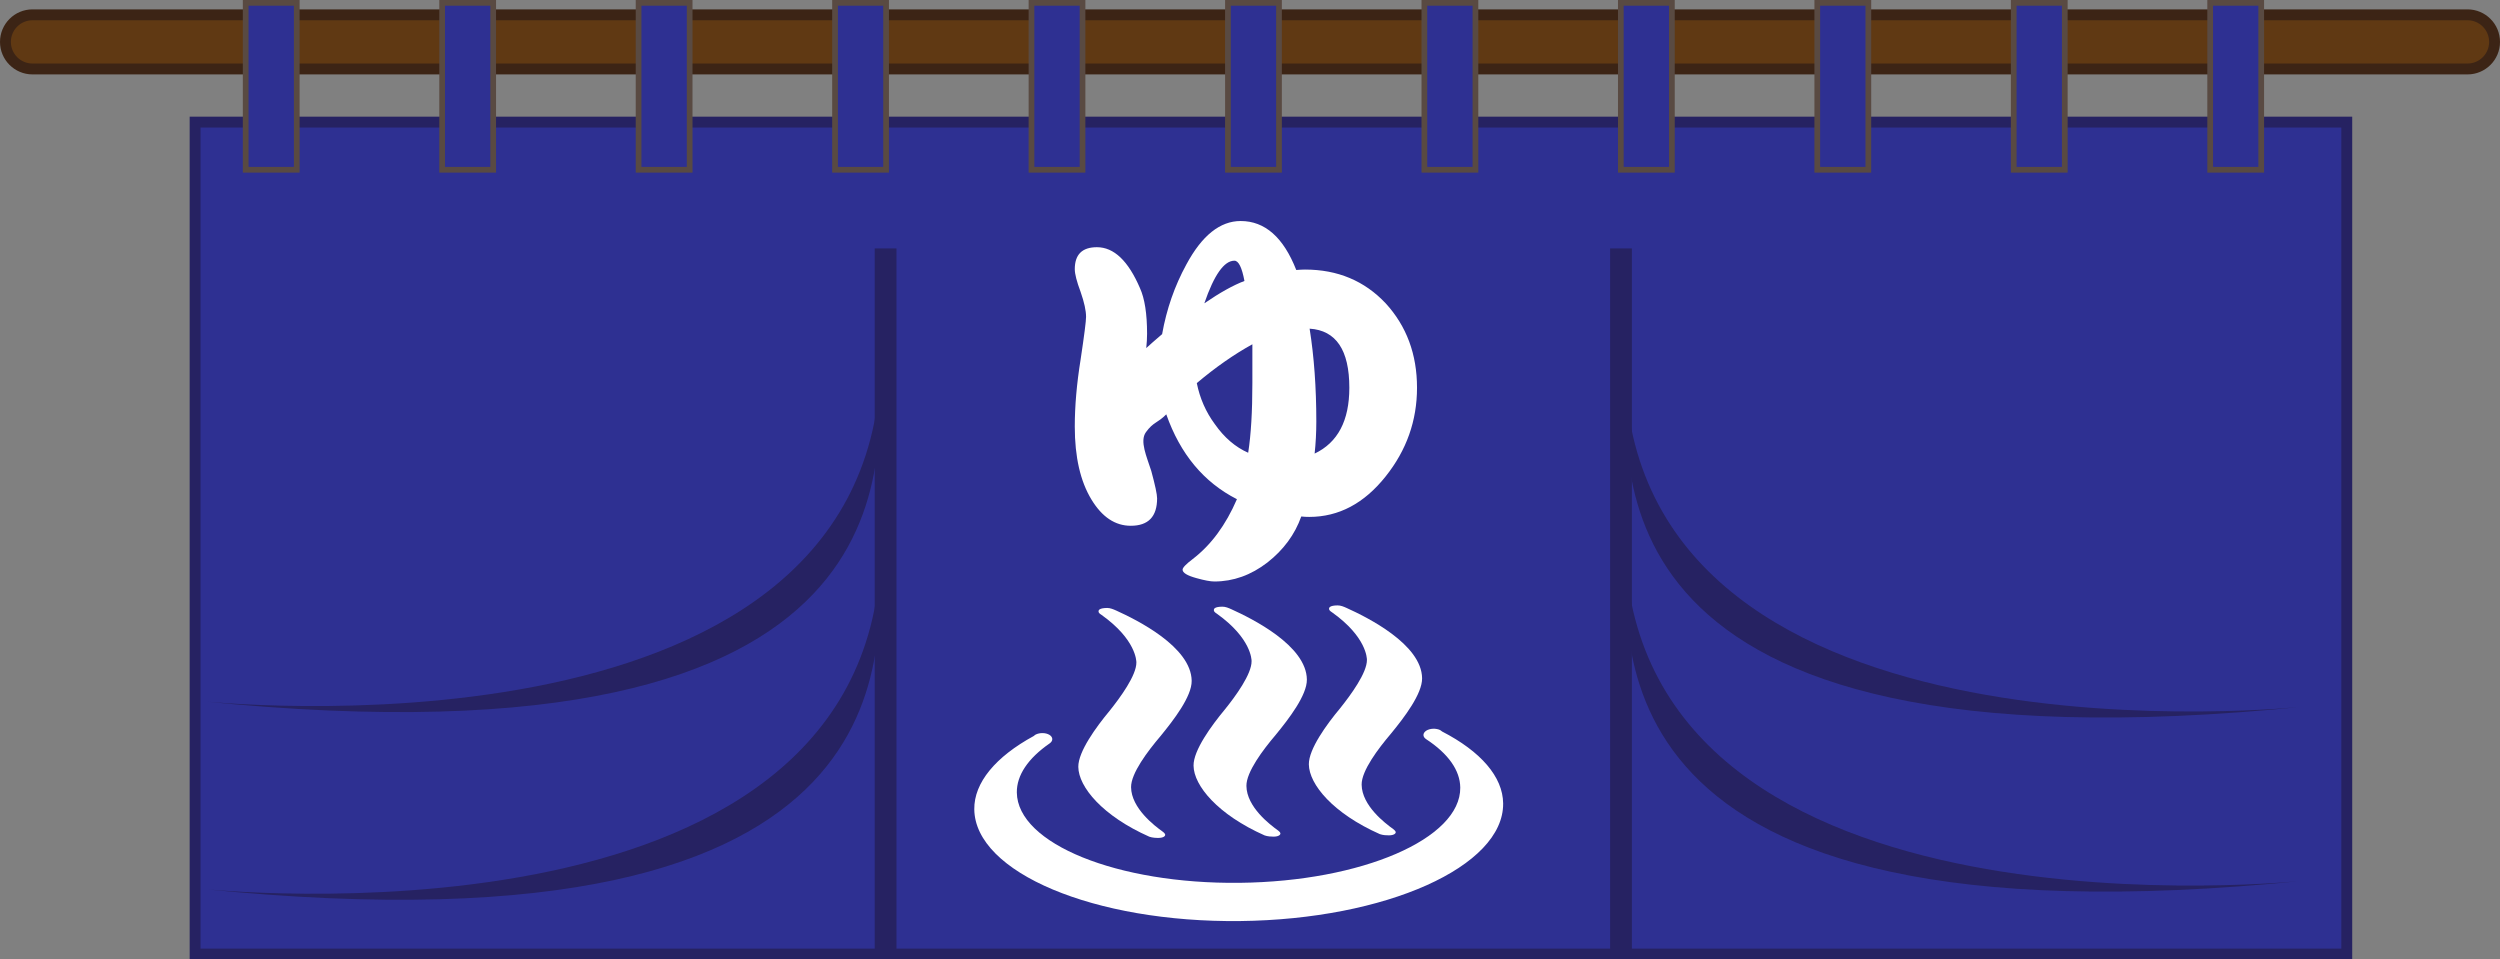 <?xml version="1.0" encoding="UTF-8"?>
<!DOCTYPE svg PUBLIC "-//W3C//DTD SVG 1.1//EN" "http://www.w3.org/Graphics/SVG/1.1/DTD/svg11.dtd">
<svg version="1.1" xmlns="http://www.w3.org/2000/svg" xmlns:xlink="http://www.w3.org/1999/xlink" x="0" y="0" width="459.55" height="176.371" viewBox="0, 0, 459.55, 176.371">
  <rect x="0" y="0" width="459.55" height="176.371" fill="#808080" stroke="none"/>
  <g id="surface1">
    <path d="M457.55,7.703 L455.55,7.703 C455.55,8.253 455.336,8.738 454.972,9.101 C454.609,9.464 454.129,9.679 453.574,9.679 L5.98,9.679 C5.425,9.679 4.945,9.464 4.582,9.101 C4.218,8.738 4,8.253 4,7.703 C4,7.152 4.218,6.667 4.582,6.304 C4.945,5.941 5.425,5.726 5.98,5.722 L453.574,5.722 C454.129,5.726 454.609,5.941 454.972,6.304 C455.336,6.667 455.55,7.152 455.55,7.703 L459.55,7.703 C459.55,4.402 456.879,1.726 453.574,1.722 L5.98,1.722 C2.675,1.726 0,4.402 0,7.703 C0,11.003 2.675,13.679 5.98,13.679 L453.574,13.679 C456.879,13.679 459.55,11.003 459.55,7.703 L457.55,7.703" fill="#3C2415" id="path833"/>
    <path d="M457.55,7.703 C457.55,9.902 455.769,11.679 453.574,11.679 L5.98,11.679 C3.781,11.679 2,9.902 2,7.703 C2,5.503 3.781,3.722 5.98,3.722 L453.574,3.722 C455.769,3.722 457.55,5.503 457.55,7.703" fill="#603913" id="path835"/>
    <path d="M430.383,174.371 L430.383,172.371 L38.863,172.371 L38.863,25.445 L428.383,25.445 L428.383,174.371 L430.383,174.371 L430.383,172.371 L430.383,174.371 L432.383,174.371 L432.383,21.445 L34.863,21.445 L34.863,176.371 L432.383,176.371 L432.383,174.371 L430.383,174.371" fill="#262262" id="path837"/>
    <path d="M430.383,174.371 L36.863,174.371 L36.863,23.445 L430.383,23.445 L430.383,174.371" fill="#2E3092" id="path839"/>
    <path d="M54.023,30.679 L54.023,29.628 L46.738,29.628 L46.738,2.097 L52.972,2.097 L52.972,30.679 L54.023,30.679 L54.023,29.628 L54.023,30.679 L55.074,30.679 L55.074,0 L44.636,0 L44.636,31.73 L55.074,31.73 L55.074,30.679 L54.023,30.679" fill="#594A42" id="path841"/>
    <path d="M54.023,30.679 L45.687,30.679 L45.687,1.05 L54.023,1.05 L54.023,30.679" fill="#2E3092" id="path843"/>
    <path d="M90.133,30.679 L90.133,29.628 L82.847,29.628 L82.847,2.097 L89.082,2.097 L89.082,30.679 L90.133,30.679 L90.133,29.628 L90.133,30.679 L91.183,30.679 L91.183,0 L80.75,0 L80.75,31.73 L91.183,31.73 L91.183,30.679 L90.133,30.679" fill="#594A42" id="path845"/>
    <path d="M90.133,30.679 L81.8,30.679 L81.8,1.05 L90.133,1.05 L90.133,30.679" fill="#2E3092" id="path847"/>
    <path d="M126.246,30.679 L126.246,29.628 L118.961,29.628 L118.961,2.097 L125.195,2.097 L125.195,30.679 L126.246,30.679 L126.246,29.628 L126.246,30.679 L127.297,30.679 L127.297,0 L116.859,0 L116.859,31.73 L127.297,31.73 L127.297,30.679 L126.246,30.679" fill="#594A42" id="path849"/>
    <path d="M126.246,30.679 L117.91,30.679 L117.91,1.05 L126.246,1.05 L126.246,30.679" fill="#2E3092" id="path851"/>
    <path d="M162.355,30.679 L162.355,29.628 L155.074,29.628 L155.074,2.097 L161.304,2.097 L161.304,30.679 L162.355,30.679 L162.355,29.628 L162.355,30.679 L163.406,30.679 L163.406,0 L152.972,0 L152.972,31.73 L163.406,31.73 L163.406,30.679 L162.355,30.679" fill="#594A42" id="path853"/>
    <path d="M162.355,30.679 L154.023,30.679 L154.023,1.05 L162.355,1.05 L162.355,30.679" fill="#2E3092" id="path855"/>
    <path d="M198.468,30.679 L198.468,29.628 L191.183,29.628 L191.183,2.097 L197.418,2.097 L197.418,30.679 L198.468,30.679 L198.468,29.628 L198.468,30.679 L199.515,30.679 L199.515,0 L189.082,0 L189.082,31.73 L199.515,31.73 L199.515,30.679 L198.468,30.679" fill="#594A42" id="path857"/>
    <path d="M198.468,30.679 L190.133,30.679 L190.133,1.05 L198.468,1.05 L198.468,30.679" fill="#2E3092" id="path859"/>
    <path d="M234.578,30.679 L234.578,29.628 L227.297,29.628 L227.297,2.097 L233.527,2.097 L233.527,30.679 L234.578,30.679 L234.578,29.628 L234.578,30.679 L235.629,30.679 L235.629,0 L225.195,0 L225.195,31.73 L235.629,31.73 L235.629,30.679 L234.578,30.679" fill="#594A42" id="path861"/>
    <path d="M234.578,30.679 L226.246,30.679 L226.246,1.05 L234.578,1.05 L234.578,30.679" fill="#2E3092" id="path863"/>
    <path d="M270.687,30.679 L270.687,29.628 L263.406,29.628 L263.406,2.097 L269.636,2.097 L269.636,30.679 L270.687,30.679 L270.687,29.628 L270.687,30.679 L271.742,30.679 L271.742,0 L261.304,0 L261.304,31.73 L271.742,31.73 L271.742,30.679 L270.687,30.679" fill="#594A42" id="path865"/>
    <path d="M270.687,30.679 L262.355,30.679 L262.355,1.05 L270.687,1.05 L270.687,30.679" fill="#2E3092" id="path867"/>
    <path d="M306.8,30.679 L306.8,29.628 L299.515,29.628 L299.515,2.097 L305.75,2.097 L305.75,30.679 L306.8,30.679 L306.8,29.628 L306.8,30.679 L307.851,30.679 L307.851,0 L297.418,0 L297.418,31.73 L307.851,31.73 L307.851,30.679 L306.8,30.679" fill="#594A42" id="path869"/>
    <path d="M306.8,30.679 L298.465,30.679 L298.465,1.05 L306.8,1.05 L306.8,30.679" fill="#2E3092" id="path871"/>
    <path d="M342.914,30.679 L342.914,29.628 L335.629,29.628 L335.629,2.097 L341.859,2.097 L341.859,30.679 L342.914,30.679 L342.914,29.628 L342.914,30.679 L343.965,30.679 L343.965,0 L333.527,0 L333.527,31.73 L343.965,31.73 L343.965,30.679 L342.914,30.679" fill="#594A42" id="path873"/>
    <path d="M342.914,30.679 L334.578,30.679 L334.578,1.05 L342.914,1.05 L342.914,30.679" fill="#2E3092" id="path875"/>
    <path d="M379.023,30.679 L379.023,29.628 L371.742,29.628 L371.742,2.097 L377.972,2.097 L377.972,30.679 L379.023,30.679 L379.023,29.628 L379.023,30.679 L380.074,30.679 L380.074,0 L369.636,0 L369.636,31.73 L380.074,31.73 L380.074,30.679 L379.023,30.679" fill="#594A42" id="path877"/>
    <path d="M379.023,30.679 L370.687,30.679 L370.687,1.05 L379.023,1.05 L379.023,30.679" fill="#2E3092" id="path879"/>
    <path d="M415.133,30.679 L415.133,29.628 L407.851,29.628 L407.851,2.097 L414.086,2.097 L414.086,30.679 L415.133,30.679 L415.133,29.628 L415.133,30.679 L416.183,30.679 L416.183,0 L405.75,0 L405.75,31.73 L416.183,31.73 L416.183,30.679 L415.133,30.679" fill="#594A42" id="path881"/>
    <path d="M415.133,30.679 L406.8,30.679 L406.8,1.05 L415.133,1.05 L415.133,30.679" fill="#2E3092" id="path883"/>
    <path d="M160.789,175.292 L164.789,175.292 L164.789,45.664 L160.789,45.664 z M160.789,175.292" fill="#262262" id="path885"/>
    <path d="M295.972,175.292 L299.972,175.292 L299.972,45.664 L295.972,45.664 z M295.972,175.292" fill="#262262" id="path887"/>
    <path d="M265.058,134.449 L264.914,134.316 L264.957,134.371 C264.847,134.32 264.828,134.257 264.742,134.207 C263.972,133.839 262.871,133.874 262.175,134.312 C261.5,134.757 261.484,135.429 262.148,135.871 C266.234,138.542 268.39,141.617 268.425,144.769 C268.531,154.171 250.324,162.031 227.871,162.281 C205.375,162.531 187.019,155.078 186.914,145.675 C186.879,142.515 188.965,139.402 192.968,136.636 C193.601,136.183 193.593,135.511 192.91,135.082 C192.222,134.664 191.121,134.652 190.359,135.035 C190.254,135.085 190.234,135.152 190.148,135.203 L190.172,135.144 L190.043,135.281 C183,139.113 179.039,143.874 179.093,148.757 C179.222,160.386 201.144,169.605 227.949,169.308 C254.726,169.007 276.437,159.304 276.308,147.675 C276.257,142.792 272.191,138.121 265.058,134.449" fill="#FFFFFF" id="path889"/>
    <path d="M198.215,140.968 C198.257,144.671 202.687,149.996 211.261,153.8 C211.84,154 212.5,154.031 212.941,154.027 C213.98,154.015 214.191,153.621 214.187,153.468 C214.187,153.32 214.078,153.136 213.734,152.878 C212.261,151.828 207.957,148.566 207.914,144.707 C207.886,142.148 210.98,138.074 213.308,135.332 C215.757,132.347 219.086,128.015 219.054,125.156 C218.984,118.89 208.929,113.929 205.199,112.238 C204.644,111.988 204.066,111.75 203.515,111.753 C202.05,111.773 201.929,112.171 201.929,112.367 C201.933,112.613 202.062,112.765 202.511,113.05 C208.843,117.574 208.886,121.515 208.89,121.761 C208.918,124.132 205.929,128.214 203.937,130.699 C201.507,133.628 198.183,138.164 198.215,140.968" fill="#FFFFFF" id="path891"/>
    <path d="M219.398,140.738 C219.437,144.433 223.886,149.757 232.465,153.566 C233.019,153.765 233.695,153.792 234.14,153.792 C235.14,153.781 235.371,153.382 235.367,153.234 C235.367,153.085 235.257,152.902 234.914,152.644 C233.441,151.589 229.16,148.332 229.117,144.468 C229.086,141.914 232.16,137.835 234.488,135.097 C236.937,132.113 240.261,127.781 240.23,124.921 C240.164,118.656 230.109,113.695 226.379,112.003 C225.824,111.75 225.269,111.511 224.675,111.519 C223.23,111.535 223.129,111.937 223.129,112.128 C223.133,112.374 223.242,112.531 223.691,112.816 C230.023,117.335 230.066,121.281 230.066,121.527 C230.097,123.898 227.129,127.976 225.117,130.46 C222.687,133.394 219.363,137.925 219.398,140.738" fill="#FFFFFF" id="path893"/>
    <path d="M240.593,140.5 C240.633,144.199 245.066,149.523 253.64,153.328 C254.218,153.531 254.875,153.558 255.324,153.554 C256.34,153.542 256.566,153.148 256.566,153 C256.566,152.847 256.433,152.664 256.117,152.41 C254.636,151.355 250.34,148.093 250.297,144.234 C250.265,141.675 253.359,137.597 255.683,134.863 C258.136,131.878 261.441,127.542 261.41,124.683 C261.34,118.421 251.289,113.457 247.554,111.765 C247.004,111.515 246.449,111.277 245.875,111.285 C244.429,111.296 244.304,111.703 244.308,111.894 C244.312,112.14 244.441,112.292 244.89,112.582 C251.222,117.097 251.265,121.042 251.269,121.292 C251.297,123.66 248.304,127.742 246.316,130.226 C243.867,133.16 240.562,137.691 240.593,140.5" fill="#FFFFFF" id="path895"/>
    <path d="M260.476,71.277 C260.476,77.328 258.554,82.757 254.715,87.57 C250.769,92.539 246.086,95.019 240.66,95.019 C240.199,95.019 239.711,94.996 239.199,94.941 C238.019,98.253 235.949,101.07 232.976,103.398 C229.957,105.726 226.703,106.89 223.222,106.89 C222.504,106.89 221.402,106.683 219.918,106.269 C218.23,105.804 217.383,105.289 217.383,104.718 C217.383,104.355 218,103.707 219.226,102.777 C222.609,100.191 225.32,96.519 227.371,91.761 C221.273,88.656 216.949,83.457 214.386,76.164 C212.75,77.82 212.035,77.527 210.644,79.445 C209.457,81.082 210.804,83.976 211.625,86.562 C212.34,89.199 212.699,90.882 212.699,91.605 C212.699,94.968 211.086,96.648 207.859,96.648 C204.992,96.648 202.586,95.046 200.636,91.835 C198.59,88.476 197.566,84 197.566,78.414 C197.566,74.64 197.922,70.527 198.64,66.078 C199.308,61.628 199.64,59.015 199.64,58.242 C199.64,57.105 199.308,55.578 198.64,53.664 C197.922,51.75 197.566,50.351 197.566,49.472 C197.566,46.785 198.922,45.441 201.636,45.441 C204.761,45.441 207.398,47.949 209.55,52.964 C210.418,54.878 210.855,57.671 210.855,61.343 C210.855,62.171 210.804,63.05 210.703,63.984 C211.316,63.414 212.289,62.562 213.621,61.421 C214.437,56.82 215.925,52.55 218.074,48.621 C220.941,43.292 224.269,40.628 228.062,40.628 C232.515,40.628 235.922,43.628 238.277,49.628 C238.941,49.578 239.476,49.55 239.89,49.55 C245.883,49.55 250.824,51.621 254.715,55.757 C258.554,59.949 260.476,65.121 260.476,71.277 z M230.211,70.421 C230.211,66.75 230.211,64.371 230.211,63.285 C226.832,65.148 223.425,67.527 219.996,70.421 C220.558,73.214 221.66,75.726 223.3,77.949 C225.039,80.433 227.09,82.191 229.441,83.226 C229.957,79.917 230.211,75.648 230.211,70.421 z M228.754,51.648 C228.293,49.164 227.675,47.921 226.91,47.921 C225.015,47.921 223.172,50.535 221.379,55.757 C224.246,53.792 226.703,52.421 228.754,51.648 z M248.035,71.277 C248.035,64.343 245.597,60.722 240.734,60.414 C241.55,65.535 241.965,71.226 241.965,77.484 C241.965,79.5 241.859,81.468 241.656,83.378 C245.906,81.363 248.035,77.328 248.035,71.277" fill="#FFFFFF" id="path897"/>
    <path d="M36.863,163.371 C36.863,163.371 159.136,176.64 161.847,102.273 C161.074,117.769 171.144,177.031 36.863,163.371" fill="#262262" id="path899"/>
    <path d="M36.863,128.871 C36.863,128.871 159.136,142.14 161.847,67.773 C161.074,83.269 171.144,142.531 36.863,128.871" fill="#262262" id="path901"/>
    <path d="M423.687,161.871 C423.687,161.871 301.418,175.14 298.707,100.773 C299.48,116.269 289.41,175.531 423.687,161.871" fill="#262262" id="path903"/>
    <path d="M423.687,129.871 C423.687,129.871 301.418,143.14 298.707,68.773 C299.48,84.269 289.41,143.531 423.687,129.871" fill="#262262" id="path905"/>
  </g>
</svg>
